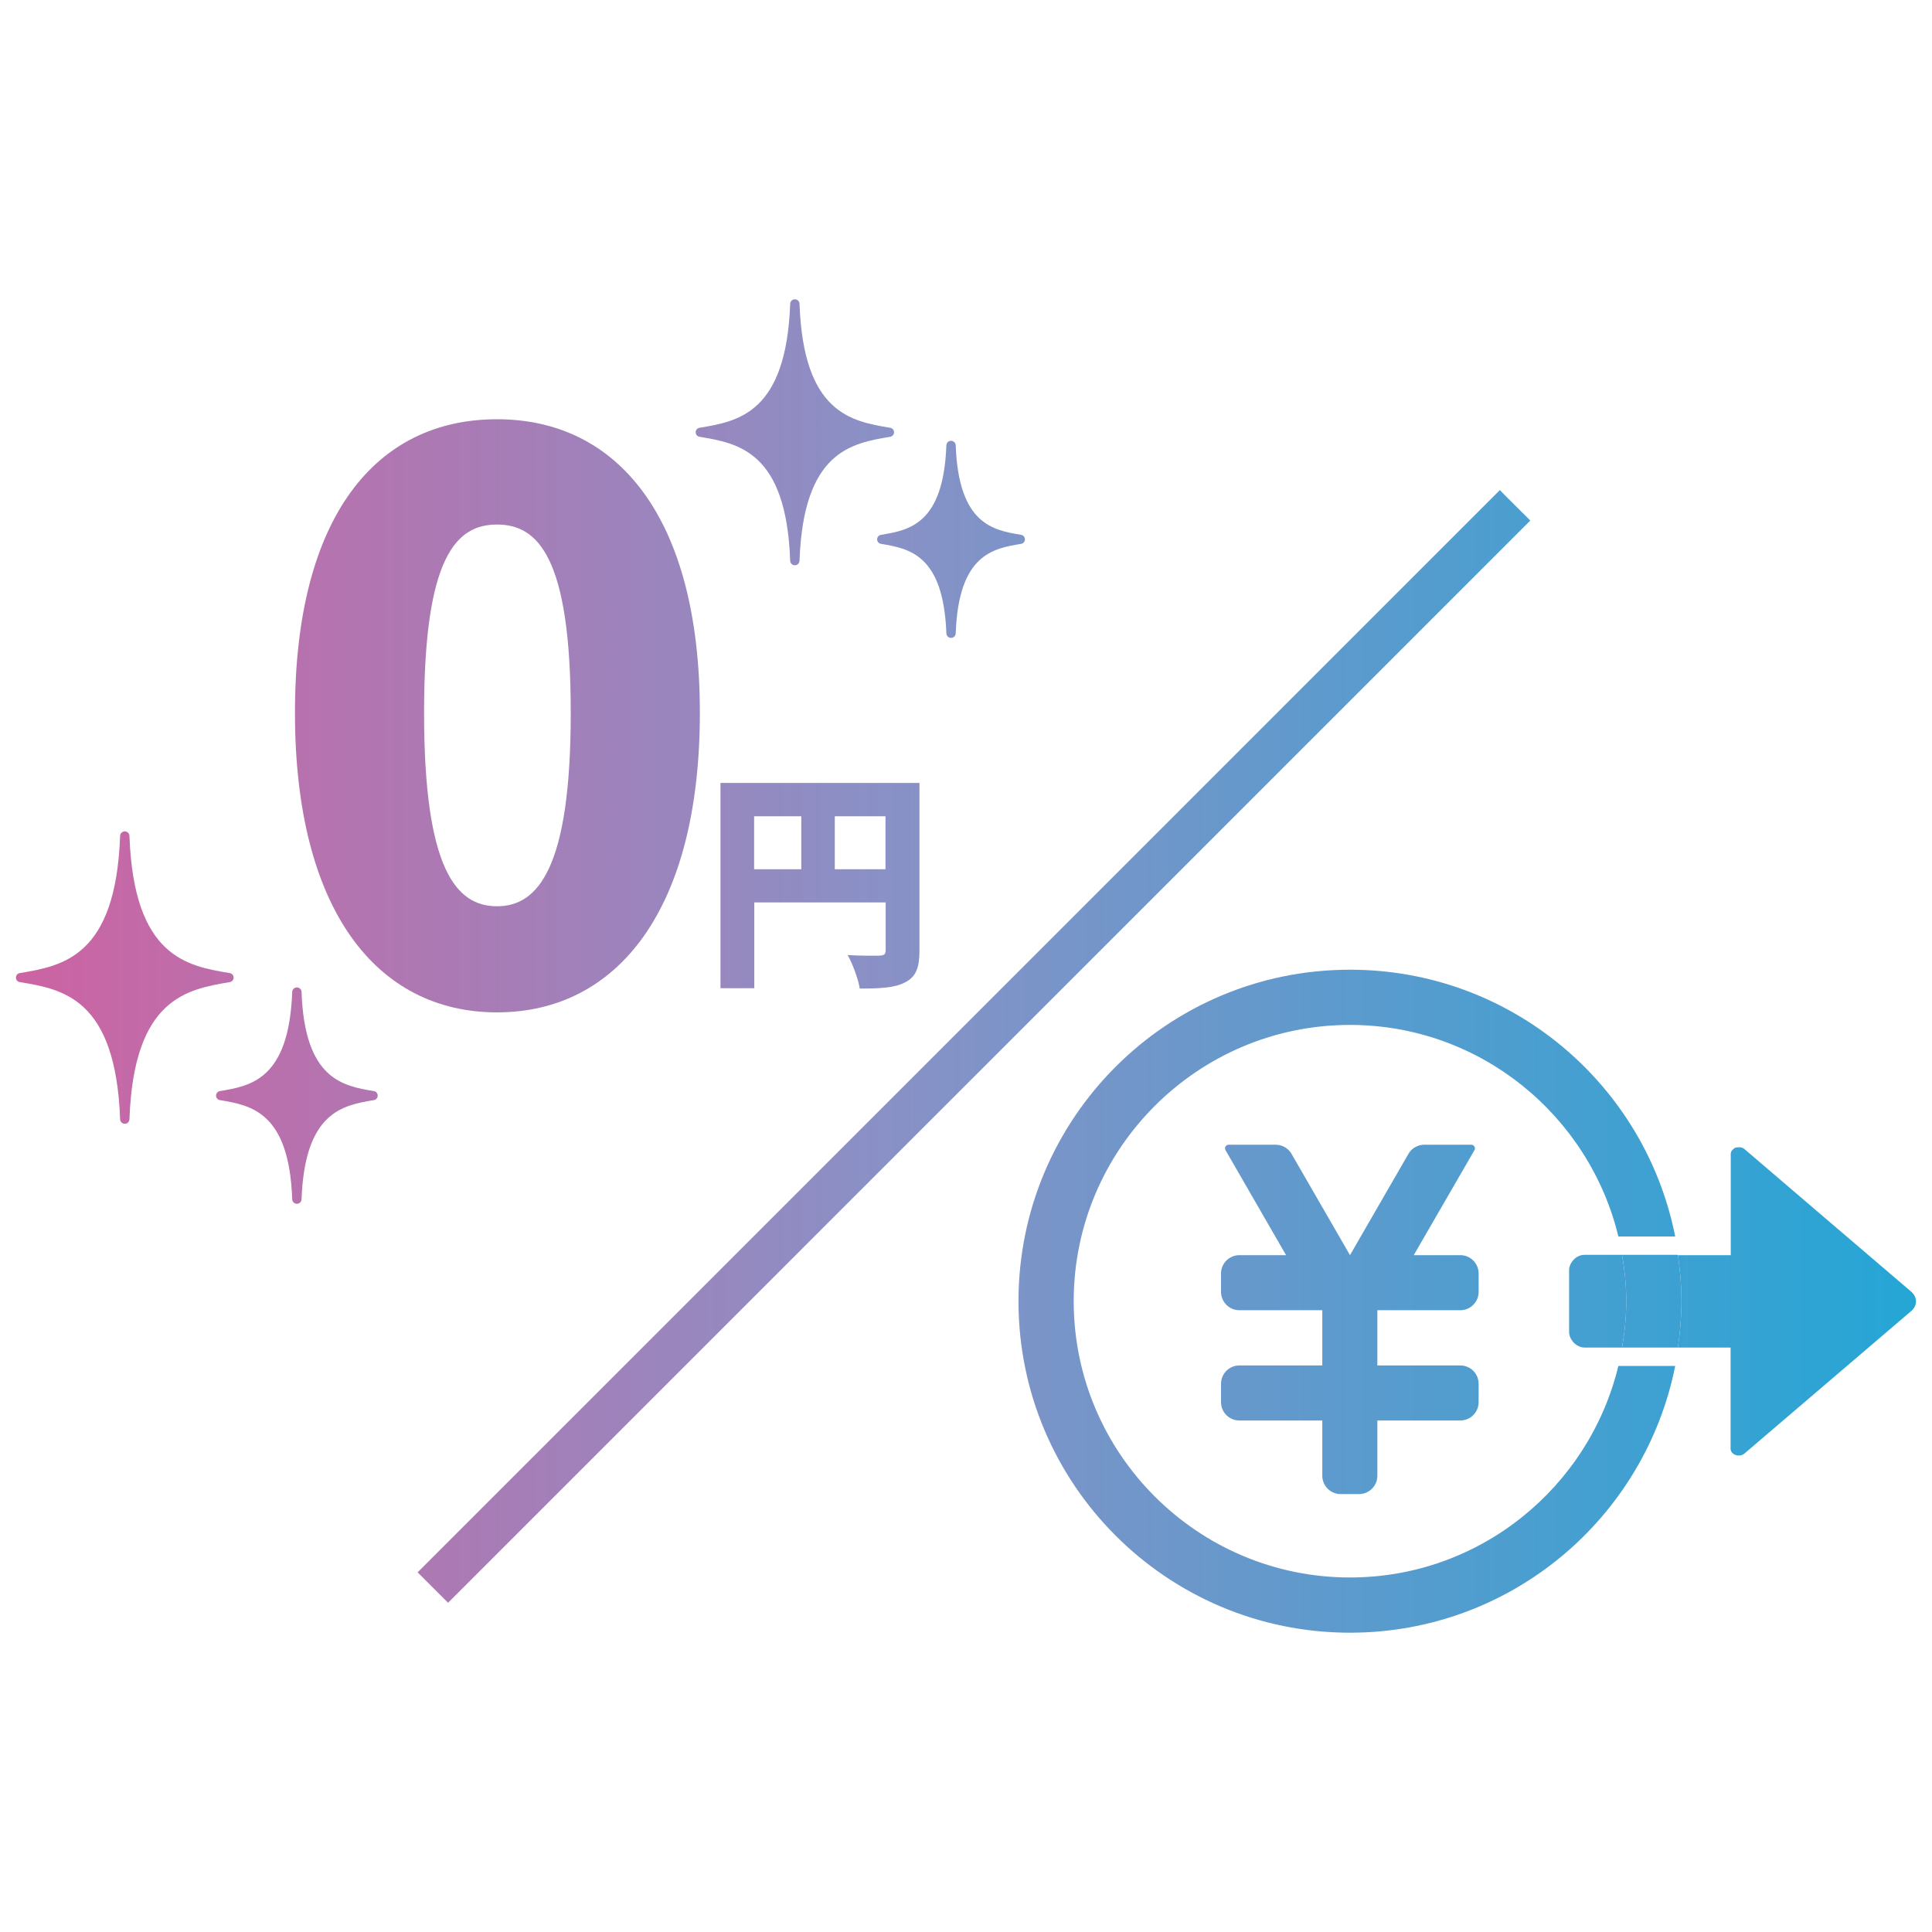 <svg xmlns="http://www.w3.org/2000/svg" width="120" height="120" viewBox="0 0 120 120" fill="none">
  <path d="M83.85 97.98C74.39 97.98 66.69 90.28 66.69 80.82C66.69 71.36 74.39 63.66 83.85 63.66C91.93 63.66 98.7 69.28 100.52 76.8H104.05C102.18 67.35 93.85 60.23 83.85 60.23C72.48 60.23 63.26 69.45 63.26 80.82C63.26 92.19 72.48 101.41 83.85 101.41C93.85 101.41 102.17 94.28 104.05 84.84H100.52C98.7 92.37 91.93 97.98 83.85 97.98Z" fill="url(#paint0_linear_13598_4688)"/>
  <path d="M43.47 44.27C43.47 32.15 38.37 26.04 30.87 26.04C23.37 26.04 18.32 32.05 18.32 44.27C18.32 56.49 23.38 62.88 30.87 62.88C38.36 62.88 43.47 56.49 43.47 44.27ZM26.34 44.27C26.34 34.58 28.34 32.58 30.87 32.58C33.4 32.58 35.45 34.58 35.45 44.27C35.45 53.96 33.4 56.29 30.87 56.29C28.34 56.29 26.34 54 26.34 44.27Z" fill="url(#paint1_linear_13598_4688)"/>
  <path d="M54.62 59.36C54.35 59.36 53.4 59.37 52.65 59.32C52.95 59.85 53.31 60.81 53.4 61.4C54.68 61.4 55.57 61.36 56.23 61.01C56.89 60.67 57.11 60.11 57.11 59.04V48.63H44.75V61.38H46.85V56.05H55.01V59.01C55.01 59.27 54.91 59.35 54.64 59.35L54.62 59.36ZM49.77 53.99H46.84V50.7H49.77V53.99ZM51.85 53.99V50.7H55V53.99H51.85Z" fill="url(#paint2_linear_13598_4688)"/>
  <path d="M93.56 30.85L93.16 30.44L25.94 97.66L26.34 98.06L27.83 99.55L95.05 32.33L93.56 30.85Z" fill="url(#paint3_linear_13598_4688)"/>
  <path d="M43.45 27.13C45.85 27.53 48.84 28.03 49.08 34.83C49.08 34.98 49.211 35.11 49.37 35.11C49.531 35.11 49.651 34.99 49.66 34.83C49.901 28.03 52.89 27.53 55.29 27.13C55.43 27.11 55.531 26.99 55.531 26.85C55.531 26.71 55.43 26.59 55.29 26.57C52.89 26.17 49.901 25.67 49.66 18.87C49.66 18.72 49.531 18.59 49.37 18.59C49.211 18.59 49.09 18.71 49.08 18.87C48.83 25.67 45.85 26.17 43.45 26.57C43.31 26.59 43.21 26.71 43.21 26.85C43.21 26.99 43.31 27.11 43.45 27.13Z" fill="url(#paint4_linear_13598_4688)"/>
  <path d="M54.48 33.5C54.48 33.64 54.581 33.76 54.721 33.78C56.45 34.07 58.6 34.43 58.781 39.34C58.781 39.49 58.91 39.62 59.071 39.62C59.23 39.62 59.35 39.5 59.361 39.34C59.541 34.42 61.691 34.07 63.42 33.78C63.56 33.76 63.66 33.64 63.66 33.5C63.66 33.36 63.56 33.24 63.42 33.22C61.691 32.93 59.541 32.57 59.361 27.66C59.361 27.51 59.23 27.38 59.071 27.38C58.91 27.38 58.791 27.5 58.781 27.66C58.6 32.58 56.45 32.93 54.721 33.22C54.581 33.24 54.48 33.36 54.48 33.5Z" fill="url(#paint5_linear_13598_4688)"/>
  <path d="M14.51 60.72C14.51 60.58 14.41 60.46 14.27 60.44C11.62 60 8.31 59.44 8.04 51.92C8.04 51.77 7.91 51.64 7.75 51.64C7.59 51.64 7.47 51.76 7.46 51.92C7.19 59.44 3.89 59.99 1.23 60.44C1.09 60.46 0.99 60.58 0.99 60.72C0.99 60.86 1.09 60.98 1.23 61C3.88 61.44 7.19 61.99 7.46 69.52C7.46 69.67 7.59 69.8 7.75 69.8C7.91 69.8 8.03 69.68 8.04 69.52C8.31 62 11.62 61.45 14.27 61C14.41 60.98 14.51 60.86 14.51 60.72Z" fill="url(#paint6_linear_13598_4688)"/>
  <path d="M23.22 67.77C21.31 67.45 18.92 67.05 18.73 61.61C18.73 61.46 18.6 61.33 18.44 61.33C18.28 61.33 18.16 61.45 18.15 61.61C17.95 67.05 15.57 67.45 13.66 67.77C13.52 67.79 13.42 67.91 13.42 68.05C13.42 68.19 13.52 68.31 13.66 68.33C15.57 68.65 17.96 69.05 18.15 74.49C18.15 74.64 18.28 74.77 18.44 74.77C18.6 74.77 18.72 74.65 18.73 74.49C18.93 69.05 21.31 68.65 23.22 68.33C23.36 68.31 23.46 68.19 23.46 68.05C23.46 67.91 23.36 67.79 23.22 67.77Z" fill="url(#paint7_linear_13598_4688)"/>
  <path d="M90.71 77.96H87.81L91.58 71.44C91.67 71.29 91.56 71.1 91.38 71.1H88.47C88.06 71.1 87.68 71.32 87.48 71.67L83.85 77.96L80.22 71.67C80.02 71.32 79.64 71.1 79.23 71.1H76.32C76.14 71.1 76.03 71.29 76.12 71.44L79.88 77.96H76.98C76.35 77.96 75.84 78.47 75.84 79.1V80.24C75.84 80.87 76.35 81.38 76.98 81.38H82.13V84.81H76.98C76.35 84.81 75.84 85.32 75.84 85.95V87.09C75.84 87.72 76.35 88.23 76.98 88.23H82.13V91.66C82.13 92.29 82.64 92.8 83.27 92.8H84.41C85.04 92.8 85.55 92.29 85.55 91.66V88.23H90.7C91.33 88.23 91.84 87.72 91.84 87.09V85.95C91.84 85.32 91.33 84.81 90.7 84.81H85.55V81.38H90.7C91.33 81.38 91.84 80.87 91.84 80.24V79.1C91.84 78.47 91.33 77.96 90.7 77.96H90.71Z" fill="url(#paint8_linear_13598_4688)"/>
  <path d="M104.22 77.94C104.35 78.88 104.44 79.84 104.44 80.82C104.44 81.8 104.35 82.75 104.22 83.7H107.49V89.99C107.49 90.07 107.52 90.15 107.57 90.21C107.58 90.23 107.59 90.24 107.61 90.25C107.66 90.3 107.72 90.35 107.79 90.37H107.8C107.88 90.4 107.96 90.41 108.04 90.4C108.06 90.4 108.08 90.4 108.1 90.4C108.18 90.38 108.27 90.35 108.34 90.29L118.71 81.43C118.81 81.35 118.88 81.25 118.93 81.15C119.08 80.84 119 80.48 118.71 80.23L112.65 75.05L108.35 71.37C108.28 71.31 108.2 71.28 108.11 71.26C108.09 71.26 108.07 71.26 108.05 71.26C107.97 71.26 107.88 71.26 107.81 71.28H107.8C107.73 71.31 107.67 71.36 107.62 71.41C107.61 71.42 107.59 71.44 107.58 71.45C107.53 71.51 107.5 71.58 107.5 71.67V77.96H104.23L104.22 77.94Z" fill="url(#paint9_linear_13598_4688)"/>
  <path d="M100.75 77.94H98.42C98.1 77.94 97.831 78.11 97.66 78.34C97.54 78.5 97.46 78.68 97.46 78.9V82.73C97.46 82.94 97.54 83.13 97.66 83.29C97.731 83.39 97.82 83.47 97.92 83.54C98.07 83.63 98.23 83.7 98.42 83.7H100.75C100.91 82.76 101.01 81.81 101.01 80.82C101.01 79.83 100.91 78.88 100.75 77.94Z" fill="url(#paint10_linear_13598_4688)"/>
  <path d="M104.22 77.94H100.75C100.91 78.88 101.01 79.83 101.01 80.82C101.01 81.81 100.91 82.76 100.75 83.7H104.22C104.35 82.76 104.44 81.8 104.44 80.82C104.44 79.84 104.35 78.89 104.22 77.94Z" fill="url(#paint11_linear_13598_4688)"/>
  <defs>
    <linearGradient id="paint0_linear_13598_4688" x1="-129.59" y1="80.82" x2="232.54" y2="80.82" gradientUnits="userSpaceOnUse">
      <stop stop-color="#FF9200"/>
      <stop offset="0.25" stop-color="#FF4188"/>
      <stop offset="0.51" stop-color="#8991C6"/>
      <stop offset="0.75" stop-color="#00AEDB"/>
      <stop offset="1" stop-color="#373287"/>
    </linearGradient>
    <linearGradient id="paint1_linear_13598_4688" x1="-129.59" y1="44.46" x2="232.541" y2="44.46" gradientUnits="userSpaceOnUse">
      <stop stop-color="#FF9200"/>
      <stop offset="0.25" stop-color="#FF4188"/>
      <stop offset="0.51" stop-color="#8991C6"/>
      <stop offset="0.75" stop-color="#00AEDB"/>
      <stop offset="1" stop-color="#373287"/>
    </linearGradient>
    <linearGradient id="paint2_linear_13598_4688" x1="-129.59" y1="55.01" x2="232.54" y2="55.01" gradientUnits="userSpaceOnUse">
      <stop stop-color="#FF9200"/>
      <stop offset="0.25" stop-color="#FF4188"/>
      <stop offset="0.51" stop-color="#8991C6"/>
      <stop offset="0.75" stop-color="#00AEDB"/>
      <stop offset="1" stop-color="#373287"/>
    </linearGradient>
    <linearGradient id="paint3_linear_13598_4688" x1="-129.59" y1="65" x2="232.54" y2="65" gradientUnits="userSpaceOnUse">
      <stop stop-color="#FF9200"/>
      <stop offset="0.25" stop-color="#FF4188"/>
      <stop offset="0.51" stop-color="#8991C6"/>
      <stop offset="0.75" stop-color="#00AEDB"/>
      <stop offset="1" stop-color="#373287"/>
    </linearGradient>
    <linearGradient id="paint4_linear_13598_4688" x1="-129.59" y1="26.85" x2="232.541" y2="26.85" gradientUnits="userSpaceOnUse">
      <stop stop-color="#FF9200"/>
      <stop offset="0.25" stop-color="#FF4188"/>
      <stop offset="0.51" stop-color="#8991C6"/>
      <stop offset="0.75" stop-color="#00AEDB"/>
      <stop offset="1" stop-color="#373287"/>
    </linearGradient>
    <linearGradient id="paint5_linear_13598_4688" x1="-129.59" y1="33.5" x2="232.541" y2="33.5" gradientUnits="userSpaceOnUse">
      <stop stop-color="#FF9200"/>
      <stop offset="0.25" stop-color="#FF4188"/>
      <stop offset="0.51" stop-color="#8991C6"/>
      <stop offset="0.75" stop-color="#00AEDB"/>
      <stop offset="1" stop-color="#373287"/>
    </linearGradient>
    <linearGradient id="paint6_linear_13598_4688" x1="-129.59" y1="60.72" x2="232.54" y2="60.72" gradientUnits="userSpaceOnUse">
      <stop stop-color="#FF9200"/>
      <stop offset="0.25" stop-color="#FF4188"/>
      <stop offset="0.51" stop-color="#8991C6"/>
      <stop offset="0.75" stop-color="#00AEDB"/>
      <stop offset="1" stop-color="#373287"/>
    </linearGradient>
    <linearGradient id="paint7_linear_13598_4688" x1="-129.59" y1="68.05" x2="232.541" y2="68.05" gradientUnits="userSpaceOnUse">
      <stop stop-color="#FF9200"/>
      <stop offset="0.25" stop-color="#FF4188"/>
      <stop offset="0.51" stop-color="#8991C6"/>
      <stop offset="0.75" stop-color="#00AEDB"/>
      <stop offset="1" stop-color="#373287"/>
    </linearGradient>
    <linearGradient id="paint8_linear_13598_4688" x1="-129.59" y1="81.96" x2="232.54" y2="81.96" gradientUnits="userSpaceOnUse">
      <stop stop-color="#FF9200"/>
      <stop offset="0.25" stop-color="#FF4188"/>
      <stop offset="0.51" stop-color="#8991C6"/>
      <stop offset="0.75" stop-color="#00AEDB"/>
      <stop offset="1" stop-color="#373287"/>
    </linearGradient>
    <linearGradient id="paint9_linear_13598_4688" x1="-129.59" y1="80.82" x2="232.54" y2="80.82" gradientUnits="userSpaceOnUse">
      <stop stop-color="#FF9200"/>
      <stop offset="0.25" stop-color="#FF4188"/>
      <stop offset="0.51" stop-color="#8991C6"/>
      <stop offset="0.75" stop-color="#00AEDB"/>
      <stop offset="1" stop-color="#373287"/>
    </linearGradient>
    <linearGradient id="paint10_linear_13598_4688" x1="-129.589" y1="80.82" x2="232.54" y2="80.82" gradientUnits="userSpaceOnUse">
      <stop stop-color="#FF9200"/>
      <stop offset="0.25" stop-color="#FF4188"/>
      <stop offset="0.51" stop-color="#8991C6"/>
      <stop offset="0.75" stop-color="#00AEDB"/>
      <stop offset="1" stop-color="#373287"/>
    </linearGradient>
    <linearGradient id="paint11_linear_13598_4688" x1="-129.59" y1="80.82" x2="232.54" y2="80.82" gradientUnits="userSpaceOnUse">
      <stop stop-color="#FF9200"/>
      <stop offset="0.25" stop-color="#FF4188"/>
      <stop offset="0.51" stop-color="#8991C6"/>
      <stop offset="0.75" stop-color="#00AEDB"/>
      <stop offset="1" stop-color="#373287"/>
    </linearGradient>
  </defs>
</svg>